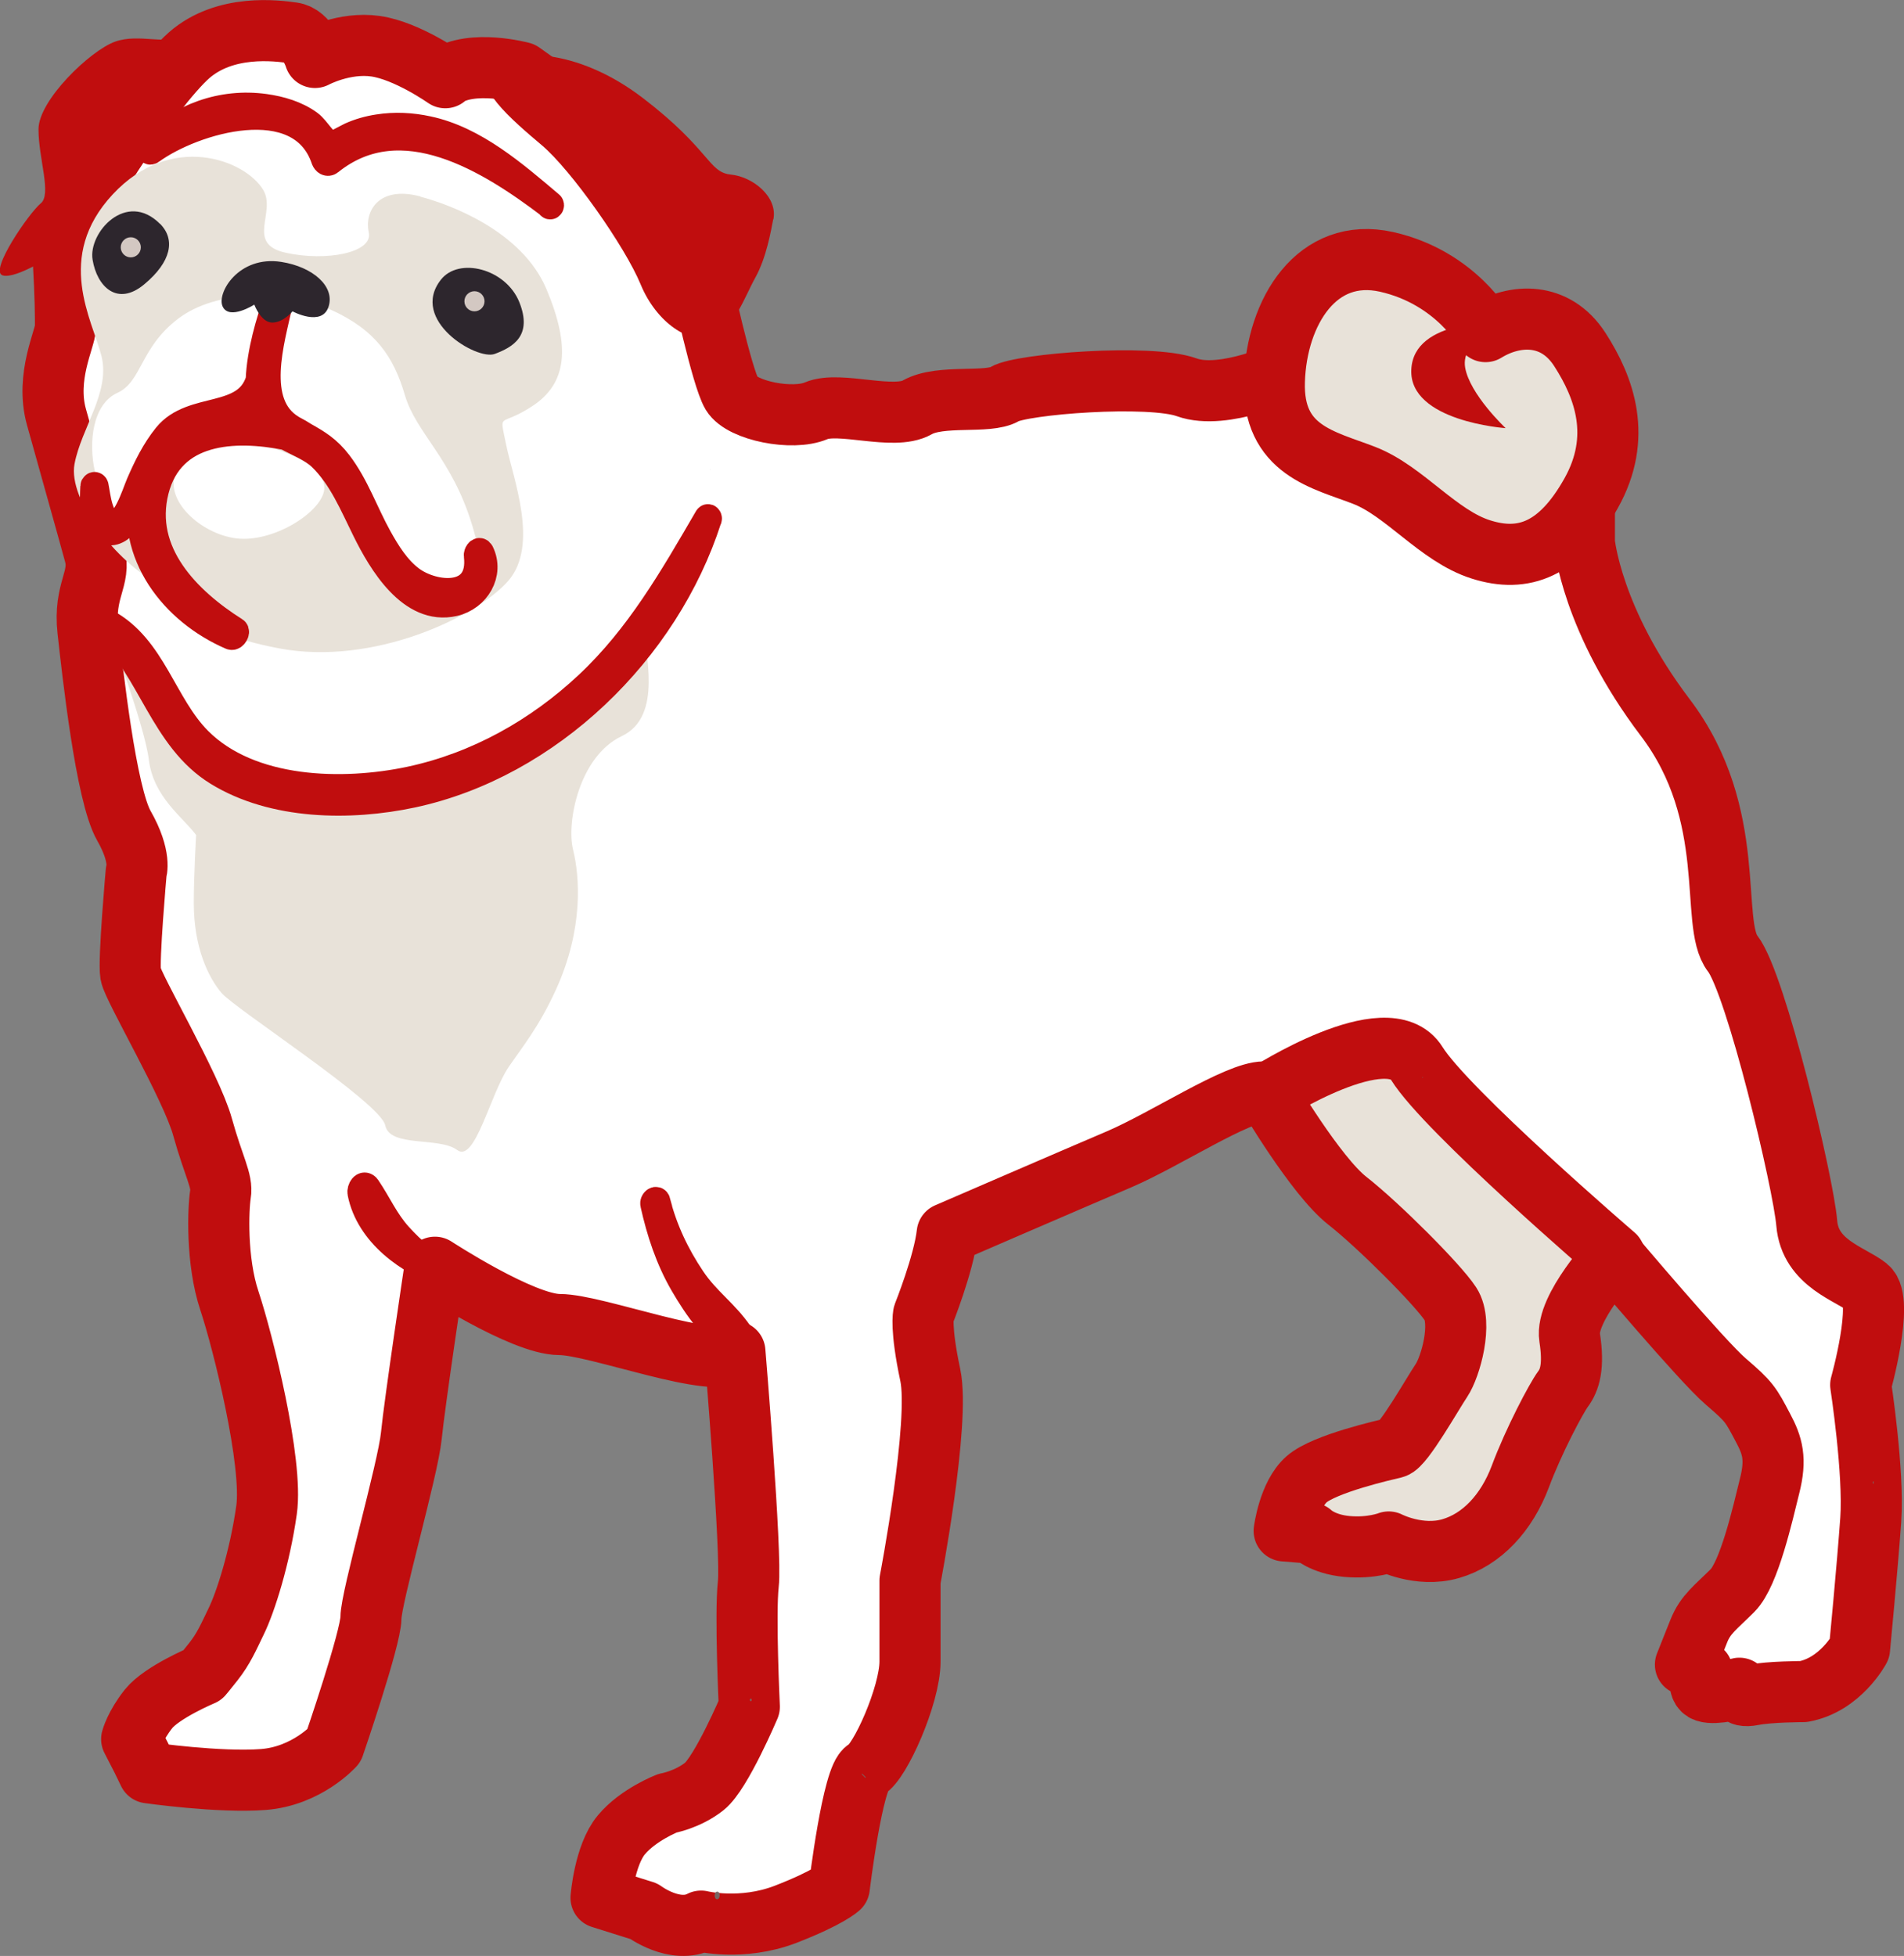 <?xml version="1.0" encoding="UTF-8"?><svg id="Ebene_2" xmlns="http://www.w3.org/2000/svg" viewBox="0 0 130.58 134.13"><rect x="0" y="0" width="130.58" height="134.13" fill="#808080" stroke="none"/><defs><style>.cls-1{stroke-miterlimit:10;}.cls-1,.cls-2{stroke-width:1.84px;}.cls-1,.cls-2,.cls-3{fill:#c00d0e;}.cls-1,.cls-2,.cls-4,.cls-5{stroke:#c00d0e;}.cls-2,.cls-4,.cls-5{stroke-linecap:round;stroke-linejoin:round;}.cls-6,.cls-5{fill:#e8e2d9;}.cls-7,.cls-4{fill:#fff;}.cls-8{fill:#d3c8c2;}.cls-9{fill:#2d262d;}.cls-10{fill:#776765;}.cls-4,.cls-5{stroke-width:4.19px;}</style></defs><g id="Hoodie"><g><path class="cls-3" d="M17.13,3.63s-2.31-2-4.01-1.23c-1.69,.77-3.54-.15-5.24,.46-1.7,.62-5.24,4.01-5.24,6.01s.92,4.47,.15,5.08c-.77,.62-3.54,4.62-2.62,4.93,.92,.31,3.7-1.54,3.7-1.54L18.98,4.4l-1.85-.77Z"/><path class="cls-4" d="M30.54,5.33s-2.62-1.85-4.78-2.16c-2.16-.31-4.16,.77-4.16,.77,0,0-.46-1.54-1.54-1.69-1.08-.15-4.62-.62-7.09,1.54-2.46,2.16-8.78,11.4-8.63,14.02,.15,2.62,.15,3.85,.15,4.62s-1.39,3.39-.62,6.16c.77,2.77,2.16,7.7,2.62,9.4,.46,1.7-.77,2.47-.46,5.24,.31,2.77,1.23,11.25,2.47,13.4,1.23,2.16,.84,3.17,.84,3.17,0,0-.54,6.07-.38,7,.15,.92,4.16,7.7,4.93,10.48,.77,2.77,1.39,3.7,1.23,4.62-.15,.92-.31,4.55,.62,7.32,.92,2.77,3,11.09,2.54,14.33-.46,3.24-1.43,6.3-2.08,7.63-.53,1.09-.85,1.86-1.56,2.76-.59,.75-.75,.93-.75,.93,0,0-2.77,1.16-3.7,2.31-.92,1.16-1.16,2.08-1.16,2.08l.7,1.36,.46,.95s4.85,.69,7.86,.46c3-.23,4.85-2.31,4.85-2.31,0,0,2.54-7.4,2.54-8.78s2.54-10.17,2.77-12.48c.23-2.31,1.62-11.56,1.62-11.56,0,0,6.01,3.93,8.55,3.93s10.86,3.24,12.02,1.85c0,0,1.16,13.87,.92,15.95-.23,2.08,.07,8.41,.07,8.41,0,0-1.92,4.53-3.08,5.46-1.16,.92-2.54,1.16-2.54,1.16,0,0-2.01,.78-3.16,2.17-1.16,1.39-1.39,4.31-1.39,4.31l2.93,.92s2.16,1.62,3.93,.68c0,0,2.77,.69,5.78-.46,3-1.16,3.7-1.85,3.7-1.85,0,0,.92-7.63,1.85-8.09,.92-.46,3-5.08,3-7.4v-5.55s2.08-10.86,1.39-14.1c-.69-3.24-.46-4.16-.46-4.16,0,0,1.39-3.47,1.62-5.55,0,0,8.55-3.7,11.79-5.08,3.24-1.39,8.09-4.62,9.94-4.62,0,0,6.74,6.32,8.82,7.47,2.08,1.16,5.55,7.05,5.55,8.2s-.96,3.04-1.19,3.74c-.23,.69-3.7,5.08-3.7,5.08-.69,.69-2.73,1.58-3.66,2.27-.92,.69-1.73,1.39-1.73,1.39l-.23,1.04s.12,1.04,1.27,.81c1.16-.23,3.58-.58,3.58-.58,0,0,.08,1.77,1.93,1.77s2.47-1.31,2.47-1.31c0,0,.69-1.16,1.85-1.85,1.16-.69,1.73-4.16,1.73-4.16,0,0,1.04-1.5,1.5-2.89,.46-1.39,.23-5.55,.69-6.93,.46-1.39,4.47-.65,4.93-2.97,0,0,6.24,7.4,7.86,8.78,1.62,1.39,1.7,1.56,2.56,3.19,.65,1.22,.91,2.13,.44,3.98-.46,1.85-1.39,6.01-2.54,7.16-1.16,1.16-1.85,1.62-2.31,2.77-.46,1.16-.92,2.31-.92,2.31l1.16,.46s-.46,1.16,.23,1.39c.69,.23,2.31-.23,2.31-.23,0,0-.23,.69,.92,.46,1.16-.23,3.47-.23,3.47-.23,2.54-.46,3.85-2.93,3.85-2.93,0,0,.54-5.62,.77-8.86,.23-3.24-.69-9.24-.69-9.24,0,0,1.62-5.78,.46-6.7-1.16-.92-3.93-1.62-4.16-4.39-.23-2.77-3.47-16.41-5.08-18.49-1.62-2.08,.46-9.48-4.62-16.18-5.08-6.7-5.55-12.02-5.55-12.02v-2.08s-20.34-9.71-20.34-9.71c0,0-4.39,2.08-6.93,1.16-2.54-.92-11.32-.23-12.48,.46-1.16,.69-4.39,0-6.01,.92-1.62,.92-5.32-.46-6.93,.23-1.62,.69-5.08,0-5.78-1.16-.69-1.16-2.08-7.63-2.08-7.63l-10.17-12.87-2.16-1.54s-3.39-.92-5.24,.31Z"/><path class="cls-3" d="M53.03,15.03c-.16,.81-.46,2.62-1.23,4.01-.77,1.39-1.39,3.39-2.93,4.01-1.54,.62-3.85-.92-4.93-3.54-1.08-2.62-4.78-7.86-6.78-9.55-2-1.69-4.93-4.16-3.54-5.39,1.39-1.23,5.85-1.39,10.48,2.16,4.62,3.54,4.47,5.08,6.01,5.24,1.54,.15,3.24,1.54,2.93,3.08Z"/><path class="cls-6" d="M28.84,13.49c1.94,.51,6.93,2.31,8.63,6.32,1.69,4.01,1.39,6.47-.92,8.01-2.31,1.54-2.31,.31-1.85,2.62,.46,2.31,2.31,6.93,.15,9.4-2.16,2.46-9.24,5.85-15.72,4.62-6.47-1.23-5.55-3.08-8.32-4.47-2.77-1.39-6.16-5.7-5.7-8.17,.46-2.47,2.47-4.93,1.85-7.4-.62-2.47-3.24-6.78,.77-11.09,4.01-4.31,9.08-2.37,10.32-.31,.92,1.54-1.23,3.7,1.54,4.31,2.77,.62,6.01,0,5.7-1.39-.31-1.39,.62-3.24,3.54-2.47Z"/><path class="cls-9" d="M30.23,19.19c1.23-1.59,4.47-.77,5.39,1.54,.92,2.31-.46,3.08-1.69,3.54-1.23,.46-5.86-2.31-3.7-5.08Z"/><path class="cls-9" d="M10.97,15.34c1.09,1.09,.77,2.62-1.08,4.16-1.85,1.54-3.24,.15-3.54-1.69-.31-1.85,2.31-4.78,4.62-2.46Z"/><path class="cls-7" d="M30.08,40.97c2.5,.19,3.7-.31,2.31-4.93-1.39-4.62-3.85-6.32-4.62-8.94-.77-2.62-2-4.47-5.08-5.86-3.08-1.39-7.86-1.39-10.48,.62-2.62,2-2.47,4.31-4.16,5.08-1.69,.77-2,3.39-1.54,5.39,.46,2-.39,2.62,.99,3.86,1.39,1.23,1.79-4.16,3.94-5.86,2.28-1.8,5.7-1.54,8.32-.77,2.62,.77,4.81,4.07,5.42,6.22,.62,2.16,2.9,5.02,4.9,5.18Z"/><path class="cls-7" d="M16.83,30.29c2.9,.48,5.7,1.85,5.39,3.39-.31,1.54-3.54,3.54-6.01,3.24-2.46-.31-4.93-2.62-4.16-4.47,.77-1.85,2-2.62,4.78-2.16Z"/><path class="cls-5" d="M101.88,22.74c2-1.23,4.78-1.39,6.47,1.23,1.69,2.62,2.93,6.01,.77,9.86-2.16,3.85-4.62,4.78-7.55,3.85-2.93-.92-5.24-4.01-8.01-5.08-2.77-1.08-6.32-1.69-6.16-6.47,.15-4.78,2.93-9.24,7.7-8.17,4.78,1.08,6.78,4.78,6.78,4.78Z"/><path class="cls-3" d="M103.26,29.36s-6.63-.46-6.47-4.01c.15-3.54,6.16-3.24,6.16-3.24,0,0-2.77,1.23-2.47,3.08,.31,1.85,2.77,4.16,2.77,4.16Z"/><path class="cls-6" d="M44.25,43.17s-2.47,3.39-5.7,5.92c-3.11,2.43-8.47,5.55-11.09,5.55s-9.24-.15-12.17-1.54c-2.93-1.39-4.31-4.62-4.93-6.47-.62-1.85-2.77-3.08-2.77-3.08,0,0,2.34,6.27,2.62,8.56,.31,2.54,2.32,3.92,3.24,5.15,0,0-.16,2.78-.16,4.66,0,3.04,.99,5.1,1.91,6.18,.92,1.08,10.91,7.53,11.22,9.07,.31,1.54,3.7,.77,4.93,1.69,1.23,.92,2.26-3.82,3.54-5.7,.9-1.32,2.07-2.73,3.24-5.3,1.9-4.17,1.63-7.75,1.17-9.6-.46-1.85,.41-6.39,3.34-7.78,2.93-1.39,1.46-5.93,1.62-7.32Z"/><path class="cls-5" d="M110.73,86.1s-11.56-9.94-13.56-13.17c-2-3.24-10.25,2.08-10.25,2.08,0,0,3.31,5.62,5.47,7.32,2.16,1.69,6.24,5.78,7.09,7.09,.85,1.31,0,4.31-.62,5.24-.62,.92-2.62,4.47-3.24,4.62-.62,.15-4.78,1.08-6.01,2.16-1.23,1.08-1.54,3.54-1.54,3.54l1.85,.15s.77,.77,2.47,.92c1.69,.15,2.85-.31,2.85-.31,0,0,2.08,1.08,4.24,.46,2.16-.62,3.85-2.47,4.78-4.93,.92-2.47,2.47-5.39,2.93-6.01,.46-.62,.77-1.54,.46-3.54-.31-2,3.08-5.62,3.08-5.62Z"/><path class="cls-2" d="M37.74,14.1c-4.14-3.14-10.2-6.97-15.12-3.01-.15,.12-.3,0-.36-.15-1.64-4.91-9.02-2.7-11.9-.59-.13,.1-.17-.18-.09-.25,2.09-2.1,4.94-3.15,7.9-2.74,1.07,.15,2.16,.47,3.04,1.11,.56,.41,1.04,1.45,1.65,1.52-.15-.02,1.29-.73,1.18-.68,.6-.27,1.24-.45,1.9-.55,1.13-.18,2.28-.12,3.39,.12,3.23,.68,5.97,3.09,8.42,5.16,.03,.02,0,.11-.03,.08h0Z"/><path class="cls-10" d="M48.72,32.23s-.01-.03,0-.03,.01,.03,0,.03h0Z"/><path class="cls-2" d="M48.58,35.58c-2.9,9.05-10.93,16.88-20.3,18.89-4.27,.91-9.53,.85-13.36-1.51-3.74-2.3-4.55-7.08-7.69-9.98-.07-.07-.05-.36,.09-.29,3.17,1.72,3.87,5.64,6.3,8.08,3.55,3.56,9.9,3.69,14.51,2.71,4.59-.98,8.76-3.32,12.17-6.51,3.52-3.29,5.83-7.34,8.23-11.46,.04-.06,.07,.04,.06,.07h0Z"/><path class="cls-10" d="M51.49,116.66c-.08,0-.08-.18,0-.18s.08,.18,0,.18h0Z"/><path class="cls-10" d="M59.35,121.9s0-.02,0-.02,0,.02,0,.02h0Z"/><path class="cls-10" d="M59.34,121.91c-.08-.08-.15-.16-.23-.23-.01-.02,0-.07,.02-.05,.08,.08,.15,.15,.23,.23,.02,.02,0,.08-.02,.05h0Z"/><path class="cls-10" d="M49.18,129.99s0-.02,0-.02,0,.02,0,.02h0Z"/><path class="cls-10" d="M49.18,130.24c-.23,0-.22-.52,.01-.52s.22,.52-.01,.52h0Z"/><path class="cls-10" d="M51.03,92.78s0-.02,0-.02c0,0,0,.02,0,.02h0Z"/><path class="cls-2" d="M30.57,87.39c-2.54-.83-5.27-2.8-5.82-5.59-.05-.24,.2-.69,.43-.36,.76,1.12,1.24,2.27,2.17,3.3,.96,1.06,1.95,1.9,3.25,2.53,.05,.02,.03,.14-.02,.12h0Z"/><path class="cls-10" d="M17.75,104.1s0-.02,0-.02,0,.02,0,.02h0Z"/><path class="cls-10" d="M97.56,73.92s-.03-.07,0-.07,.03,.07,0,.07h0Z"/><path class="cls-10" d="M121.52,111.42s0-.02,0-.02,0,.02,0,.02h0Z"/><path class="cls-10" d="M123.98,112.27s0-.02,0-.02,0,.02,0,.02h0Z"/><path class="cls-10" d="M128.49,101.63s0,.05,0,.08c0,.04-.05,.06-.05,0,0-.02,0-.05,0-.07,0-.07,.07-.08,.06-.01h0Z"/><path class="cls-10" d="M128.38,88.85s0-.02,0-.02,0,.02,0,.02h0Z"/><path class="cls-1" d="M45.06,82.42c.48,1.9,1.31,3.65,2.4,5.27,1.02,1.52,2.25,2.3,3.27,3.79,.08,.12,.25,.88,.03,.79-1.66-.64-3.02-2.71-3.89-4.2-1-1.72-1.61-3.58-2.04-5.51-.04-.16,.18-.38,.24-.15h0Z"/><path class="cls-9" d="M19.15,29.07c-.21,.04-.42,.1-.63,.07-.23-.03-.42-.14-.61-.27-.43-.31-.63-.81-.65-1.33-.02-.47,.53-.65,.61-.11,.1,.62,.6,1.36,1.26,1.49,.06,.01,.08,.15,.01,.16h0Z"/><path class="cls-9" d="M18.83,29.07s-.01-.03,0-.03,.01,.03,0,.03h0Z"/><path class="cls-1" d="M7.39,36.47c1.2,.18,1.96-1.78,2.4-2.97-.97,4.48,2.09,8.43,6.06,10.14,.19,.08,.4-.32,.27-.4-3.26-2.06-6.54-5.33-5.46-9.6,1.07-4.21,5.41-4.39,8.97-3.69,.82,.45,1.77,.8,2.39,1.4,1.43,1.39,2.19,3.28,3.06,5.03,1.06,2.14,3.1,5.64,6.06,4.96,1.56-.36,2.53-2.01,1.83-3.45-.11-.22-.26,.09-.24,.2,.37,3.16-3.02,2.79-4.56,1.62-.96-.73-1.62-1.8-2.2-2.84-.94-1.69-1.56-3.55-2.74-5.1-.74-.97-1.47-1.4-2.34-1.89h0c-.24-.16-.49-.3-.74-.43-.06-.03-.11-.07-.17-.1-2.73-1.67-1.38-5.98-.82-8.55,.03-.12-.12-.31-.19-.13-.48,1.32-1.13,3.48-1.2,5.39-.89,2.89-4.57,1.65-6.35,3.84-.8,.99-1.36,2.13-1.86,3.29-.31,.73-.97,2.92-1.84,2.74-.93-.2-1.05-1.93-1.19-2.59-.02-.09-.1-.06-.1,.02-.03,.86-.21,2.92,.96,3.1Zm10.22-9.08c.07-.13,.13-.27,.18-.41,.02,.23,.05,.45,.09,.66l-.27-.25Z"/><path class="cls-8" d="M31.85,20.66c0,.38,.31,.69,.69,.69s.69-.31,.69-.69-.31-.69-.69-.69-.69,.31-.69,.69Z"/><path class="cls-8" d="M8.28,16.96c0,.38,.31,.69,.69,.69s.69-.31,.69-.69c0-.38-.31-.69-.69-.69s-.69,.31-.69,.69Z"/><path class="cls-9" d="M19.29,17.96c2.18,.34,3.7,1.69,3.24,3.08-.46,1.39-2.47,.31-2.47,.31,0,0-.62,.77-1.39,.77s-1.23-1.23-1.23-1.23c0,0-1.69,1.08-2.16,.15-.46-.92,1.08-3.54,4.01-3.08Z"/></g></g></svg>